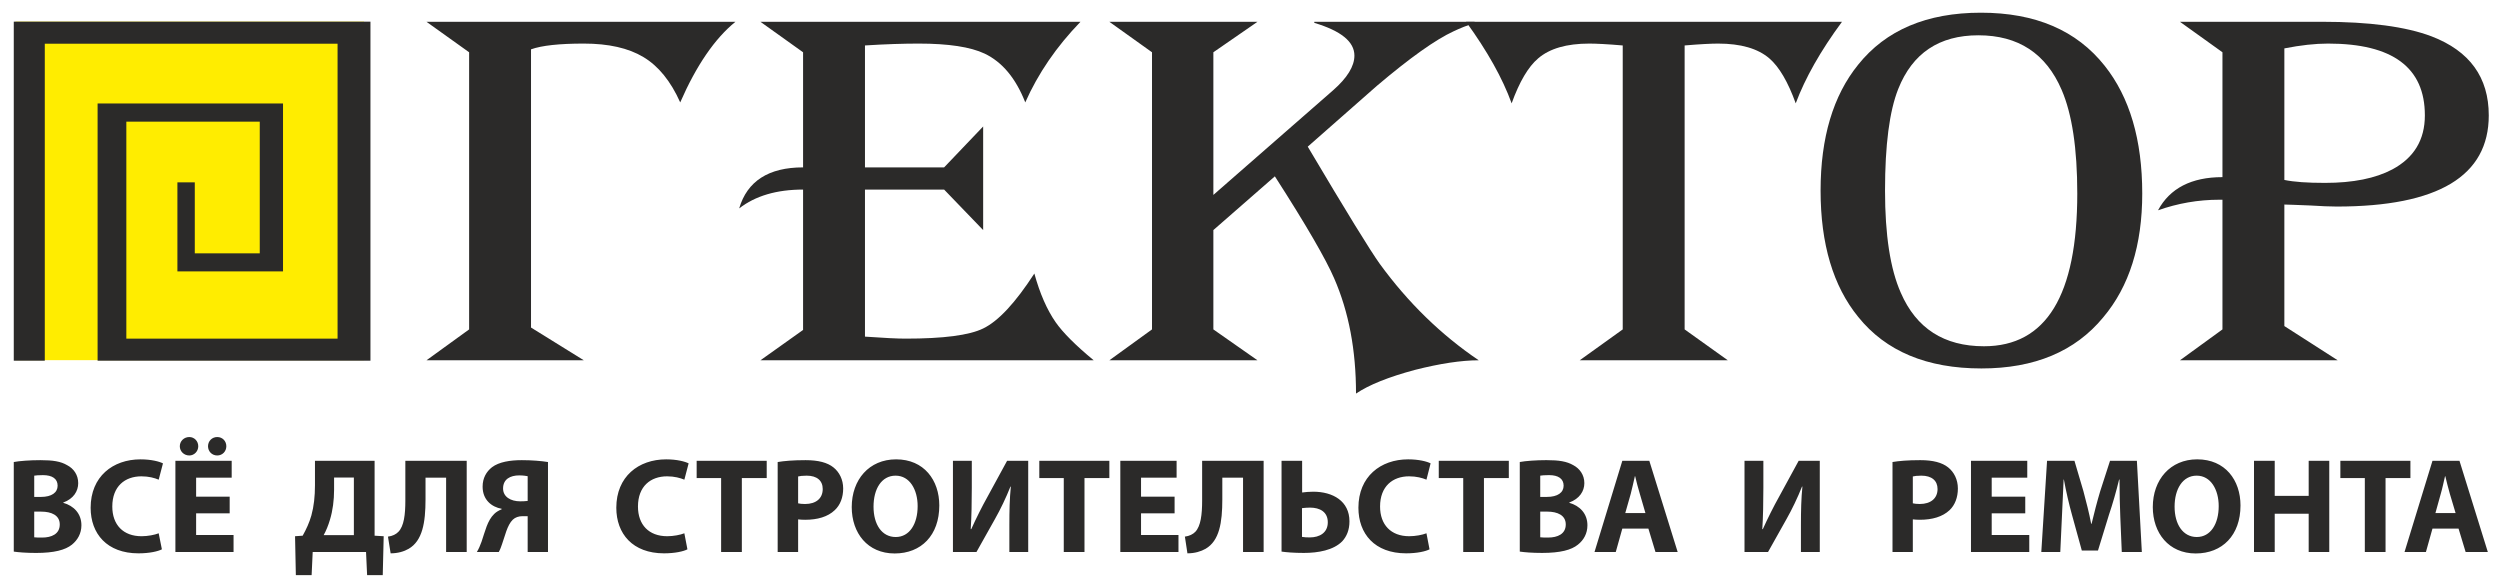 <?xml version="1.0" encoding="UTF-8"?> <!-- Creator: CorelDRAW X7 --> <svg xmlns="http://www.w3.org/2000/svg" xmlns:xlink="http://www.w3.org/1999/xlink" xml:space="preserve" width="187mm" height="44mm" style="shape-rendering:geometricPrecision; text-rendering:geometricPrecision; image-rendering:optimizeQuality; fill-rule:evenodd; clip-rule:evenodd" viewBox="0 0 18700 4400"> <defs> <style type="text/css"> <![CDATA[ .fil2 {fill:#2B2A29} .fil0 {fill:#FFED00} .fil1 {fill:#2B2A29;fill-rule:nonzero} .fil3 {fill:#2B2A29;fill-rule:nonzero} ]]> </style> </defs> <g id="Слой_x0020_1">  <g id="_2325620669568"> <polygon class="fil0" points="116,162 2723,162 2723,2694 116,2694 "></polygon> <g> <g id="ЛОГОТИП.cdr"> <path class="fil1" d="M18616 863c0,454 -379,682 -1138,682 -51,0 -116,-3 -197,-8 -107,-4 -171,-7 -194,-7l0 909 399 256 -1180 0 318 -231 0 -970 -23 0c-159,0 -312,27 -459,79 89,-165 250,-248 482,-248l0 -934 -318 -228 1066 0c351,0 623,36 816,109 286,110 428,307 428,591zm-478 0c0,-358 -241,-537 -724,-537 -97,0 -205,12 -327,36l0 984c71,15 172,22 304,22 210,0 378,-34 504,-101 162,-87 243,-221 243,-404z"></path> <path class="fil1" d="M16024 1447c0,387 -97,696 -292,927 -210,255 -514,382 -911,382 -407,0 -715,-128 -922,-386 -187,-230 -281,-545 -281,-944 0,-397 94,-711 281,-942 207,-259 514,-389 918,-389 408,0 716,132 926,397 187,235 281,554 281,955zm-486 0c0,-336 -39,-595 -117,-775 -117,-272 -324,-408 -623,-408 -293,0 -493,134 -599,401 -66,166 -99,419 -99,761 0,331 39,586 118,764 116,267 324,400 622,400 466,0 698,-381 698,-1143z"></path> <path class="fil1" d="M13778 163c-160,217 -275,420 -346,610 -58,-161 -124,-273 -197,-336 -86,-74 -214,-111 -383,-111 -51,0 -134,4 -251,14l0 2124 323 231 -1108 0 322 -231 0 -2124c-116,-10 -200,-14 -250,-14 -170,0 -297,37 -383,111 -74,63 -140,175 -198,336 -68,-188 -182,-391 -341,-610l2812 0z"></path> <path class="fil1" d="M11061 2695c-129,0 -289,24 -478,72 -197,53 -344,112 -440,177 0,-325 -54,-611 -163,-861 -61,-142 -208,-397 -444,-764l-460 402 0 743 330 231 -1108 0 319 -231 0 -2073 -319 -228 1108 0 -330 228 0 1067 896 -783c106,-93 159,-180 159,-259 0,-104 -100,-185 -300,-245l0 -8 1199 0 0 8c-55,19 -109,40 -159,64 -132,61 -323,196 -573,408 -172,151 -344,303 -516,454 288,486 468,778 539,877 212,291 459,531 740,721z"></path> <path class="fil1" d="M8181 2695l-2493 0 319 -227 0 -1050c-198,0 -357,47 -478,141 60,-204 220,-307 478,-307l0 -861 -319 -228 2394 0c-179,185 -317,386 -413,603 -71,-181 -172,-302 -304,-365 -106,-50 -270,-75 -493,-75 -111,0 -246,4 -402,14l0 912 592 0 292 -306 0 775 -292 -303 -592 0 0 1100c141,10 243,15 303,15 284,0 477,-25 581,-76 114,-55 241,-192 383,-411 41,149 94,270 159,364 54,77 148,172 285,285z"></path> <path class="fil1" d="M5501 163c-154,125 -292,326 -413,603 -71,-159 -163,-272 -275,-339 -113,-68 -262,-101 -446,-101 -182,0 -314,14 -395,43l0 2081 395 245 -1177 0 319 -231 0 -2073 -319 -228 2311 0z"></path> <polygon class="fil2" points="730,774 730,774 730,2698 2771,2698 2771,162 103,162 103,2698 335,2698 335,327 2525,327 2525,2533 945,2533 945,910 1943,910 1943,1895 1457,1895 1457,1364 1327,1364 1327,1895 1327,2030 1457,2030 2117,2030 2117,774 "></polygon> </g> <path class="fil3" d="M103 4126c34,5 91,10 167,10 135,0 218,-22 268,-62 42,-34 71,-83 71,-145 0,-88 -58,-146 -136,-168l0 -2c77,-28 112,-85 112,-145 0,-62 -34,-109 -82,-134 -49,-29 -107,-38 -201,-38 -77,0 -159,6 -199,14l0 670zm153 -568c13,-2 32,-4 65,-4 70,0 110,27 110,79 0,51 -44,84 -125,84l-50 0 0 -159zm0 269l52 0c77,0 139,27 139,96 0,72 -62,98 -132,98 -26,0 -44,0 -59,-2l0 -192zm931 162c-30,12 -82,22 -128,22 -138,0 -219,-86 -219,-222 0,-152 95,-226 218,-226 55,0 98,12 129,25l32 -122c-28,-14 -88,-30 -168,-30 -207,0 -373,129 -373,362 0,194 122,341 358,341 83,0 146,-15 175,-30l-24 -120zm531 -274l-251 0 0 -142 266 0 0 -126 -421 0 0 682 435 0 0 -127 -280 0 0 -162 251 0 0 -125zm-302 -308c37,0 67,-31 67,-69 0,-39 -30,-69 -67,-69 -39,0 -71,30 -71,69 0,38 31,69 71,69zm209 0c39,0 68,-31 68,-69 0,-39 -29,-69 -68,-69 -39,0 -69,30 -69,69 0,38 29,69 69,69zm731 40l0 182c0,84 -8,158 -27,227 -15,53 -38,103 -65,151l-57 4 6 291 118 0 8 -173 399 0 8 173 117 0 7 -291 -68 -4 0 -560 -446 0zm143 125l148 0 0 431 -226 0c18,-32 35,-74 47,-115 21,-69 31,-146 31,-225l0 -91zm533 -125l0 298c0,103 -10,190 -52,233 -17,18 -44,32 -78,36l20 125c54,0 101,-14 135,-34 103,-60 126,-195 126,-370l0 -162 154 0 0 556 154 0 0 -682 -459 0zm699 682c12,-22 17,-38 24,-58 21,-56 38,-143 81,-184 18,-17 43,-26 73,-26l38 0 0 268 152 0 0 -673c-49,-8 -121,-14 -196,-14 -87,0 -170,13 -223,53 -42,33 -70,81 -70,145 0,99 67,152 143,166l0 3c-21,9 -41,20 -56,35 -52,50 -68,130 -95,208 -10,28 -21,54 -35,77l164 0zm216 -382c-15,2 -36,3 -56,3 -70,0 -128,-33 -128,-96 0,-70 54,-98 121,-98 31,0 51,4 63,6l0 185zm1172 242c-30,12 -82,22 -128,22 -138,0 -219,-86 -219,-222 0,-152 95,-226 218,-226 54,0 98,12 129,25l32 -122c-28,-14 -88,-30 -168,-30 -207,0 -373,129 -373,362 0,194 122,341 357,341 83,0 147,-15 175,-30l-23 -120zm275 140l155 0 0 -553 186 0 0 -129 -524 0 0 129 183 0 0 553zm423 0l153 0 0 -244c14,2 33,3 53,3 91,0 169,-22 221,-72 41,-38 63,-95 63,-162 0,-67 -29,-123 -73,-158 -45,-36 -113,-54 -208,-54 -94,0 -161,6 -209,14l0 673zm153 -565c11,-3 33,-6 64,-6 77,0 120,37 120,100 0,70 -50,112 -132,112 -23,0 -39,-2 -52,-5l0 -201zm733 -128c-202,0 -332,152 -332,357 0,194 118,347 321,347 199,0 334,-136 334,-359 0,-189 -114,-345 -323,-345zm-4 122c106,0 165,105 165,228 0,132 -60,231 -164,231 -104,0 -166,-94 -166,-227 0,-133 60,-232 165,-232zm429 -111l0 682 176 0 138 -246c41,-72 84,-162 116,-243l3 0c-9,89 -11,182 -11,287l0 202 141 0 0 -682 -158 0 -146 268c-41,73 -86,163 -122,243l-4 0c6,-91 8,-200 8,-309l0 -202 -141 0zm829 682l155 0 0 -553 186 0 0 -129 -524 0 0 129 183 0 0 553zm829 -414l-251 0 0 -142 266 0 0 -126 -421 0 0 682 435 0 0 -127 -280 0 0 -162 251 0 0 -125zm206 -268l0 298c0,103 -10,190 -51,233 -17,18 -45,32 -78,36l19 125c55,0 101,-14 136,-34 103,-60 125,-195 125,-370l0 -162 155 0 0 556 154 0 0 -682 -460 0zm594 0l0 679c35,5 91,10 167,10 106,0 221,-20 287,-87 33,-36 54,-84 54,-149 0,-152 -124,-222 -271,-222 -29,0 -62,3 -83,6l0 -237 -154 0zm153 354c19,-2 38,-4 60,-4 74,0 133,32 133,110 0,77 -60,113 -135,113 -22,0 -41,-1 -58,-4l0 -215zm931 188c-30,12 -82,22 -129,22 -137,0 -218,-86 -218,-222 0,-152 95,-226 217,-226 55,0 99,12 130,25l31 -122c-27,-14 -88,-30 -168,-30 -206,0 -372,129 -372,362 0,194 121,341 357,341 83,0 147,-15 175,-30l-23 -120zm275 140l155 0 0 -553 186 0 0 -129 -524 0 0 129 183 0 0 553zm423 -3c34,5 91,10 167,10 136,0 219,-22 268,-62 43,-34 71,-83 71,-145 0,-88 -58,-146 -136,-168l0 -2c77,-28 113,-85 113,-145 0,-62 -35,-109 -82,-134 -50,-29 -108,-38 -202,-38 -76,0 -158,6 -199,14l0 670zm153 -568c13,-2 32,-4 66,-4 69,0 109,27 109,79 0,51 -44,84 -125,84l-50 0 0 -159zm0 269l52 0c77,0 139,27 139,96 0,72 -62,98 -131,98 -27,0 -45,0 -60,-2l0 -192zm809 127l53 175 166 0 -212 -682 -202 0 -208 682 159 0 49 -175 195 0zm-173 -116l41 -144c11,-40 21,-91 31,-132l2 0c10,41 22,91 35,132l42 144 -151 0zm892 -391l0 682 176 0 138 -246c41,-72 84,-162 116,-243l3 0c-9,89 -11,182 -11,287l0 202 141 0 0 -682 -158 0 -146 268c-41,73 -86,163 -122,243l-4 0c6,-91 8,-200 8,-309l0 -202 -141 0zm1107 682l152 0 0 -244c15,2 33,3 53,3 91,0 169,-22 222,-72 40,-38 62,-95 62,-162 0,-67 -29,-123 -73,-158 -45,-36 -113,-54 -208,-54 -94,0 -161,6 -208,14l0 673zm152 -565c11,-3 33,-6 64,-6 77,0 121,37 121,100 0,70 -51,112 -133,112 -22,0 -38,-2 -52,-5l0 -201zm841 151l-251 0 0 -142 266 0 0 -126 -421 0 0 682 436 0 0 -127 -281 0 0 -162 251 0 0 -125zm722 414l150 0 -37 -682 -201 0 -73 226c-23,76 -46,166 -65,245l-3 0c-15,-80 -37,-165 -58,-244l-67 -227 -205 0 -43 682 142 0 12 -259c5,-85 8,-191 13,-283l2 0c16,89 39,187 61,266l73 265 121 0 82 -267c27,-79 55,-177 76,-264l3 0c0,100 3,199 6,281l11 261zm564 -693c-201,0 -332,152 -332,357 0,194 119,347 321,347 199,0 335,-136 335,-359 0,-189 -114,-345 -324,-345zm-4 122c106,0 165,105 165,228 0,132 -60,231 -164,231 -103,0 -166,-94 -166,-227 0,-133 61,-232 165,-232zm429 -111l0 682 155 0 0 -286 254 0 0 286 154 0 0 -682 -154 0 0 262 -254 0 0 -262 -155 0zm829 682l155 0 0 -553 186 0 0 -129 -524 0 0 129 183 0 0 553zm701 -175l53 175 166 0 -212 -682 -202 0 -209 682 160 0 49 -175 195 0zm-173 -116l40 -144c12,-40 22,-91 32,-132l2 0c10,41 22,91 34,132l43 144 -151 0z"></path> </g> </g> </g> </svg> 